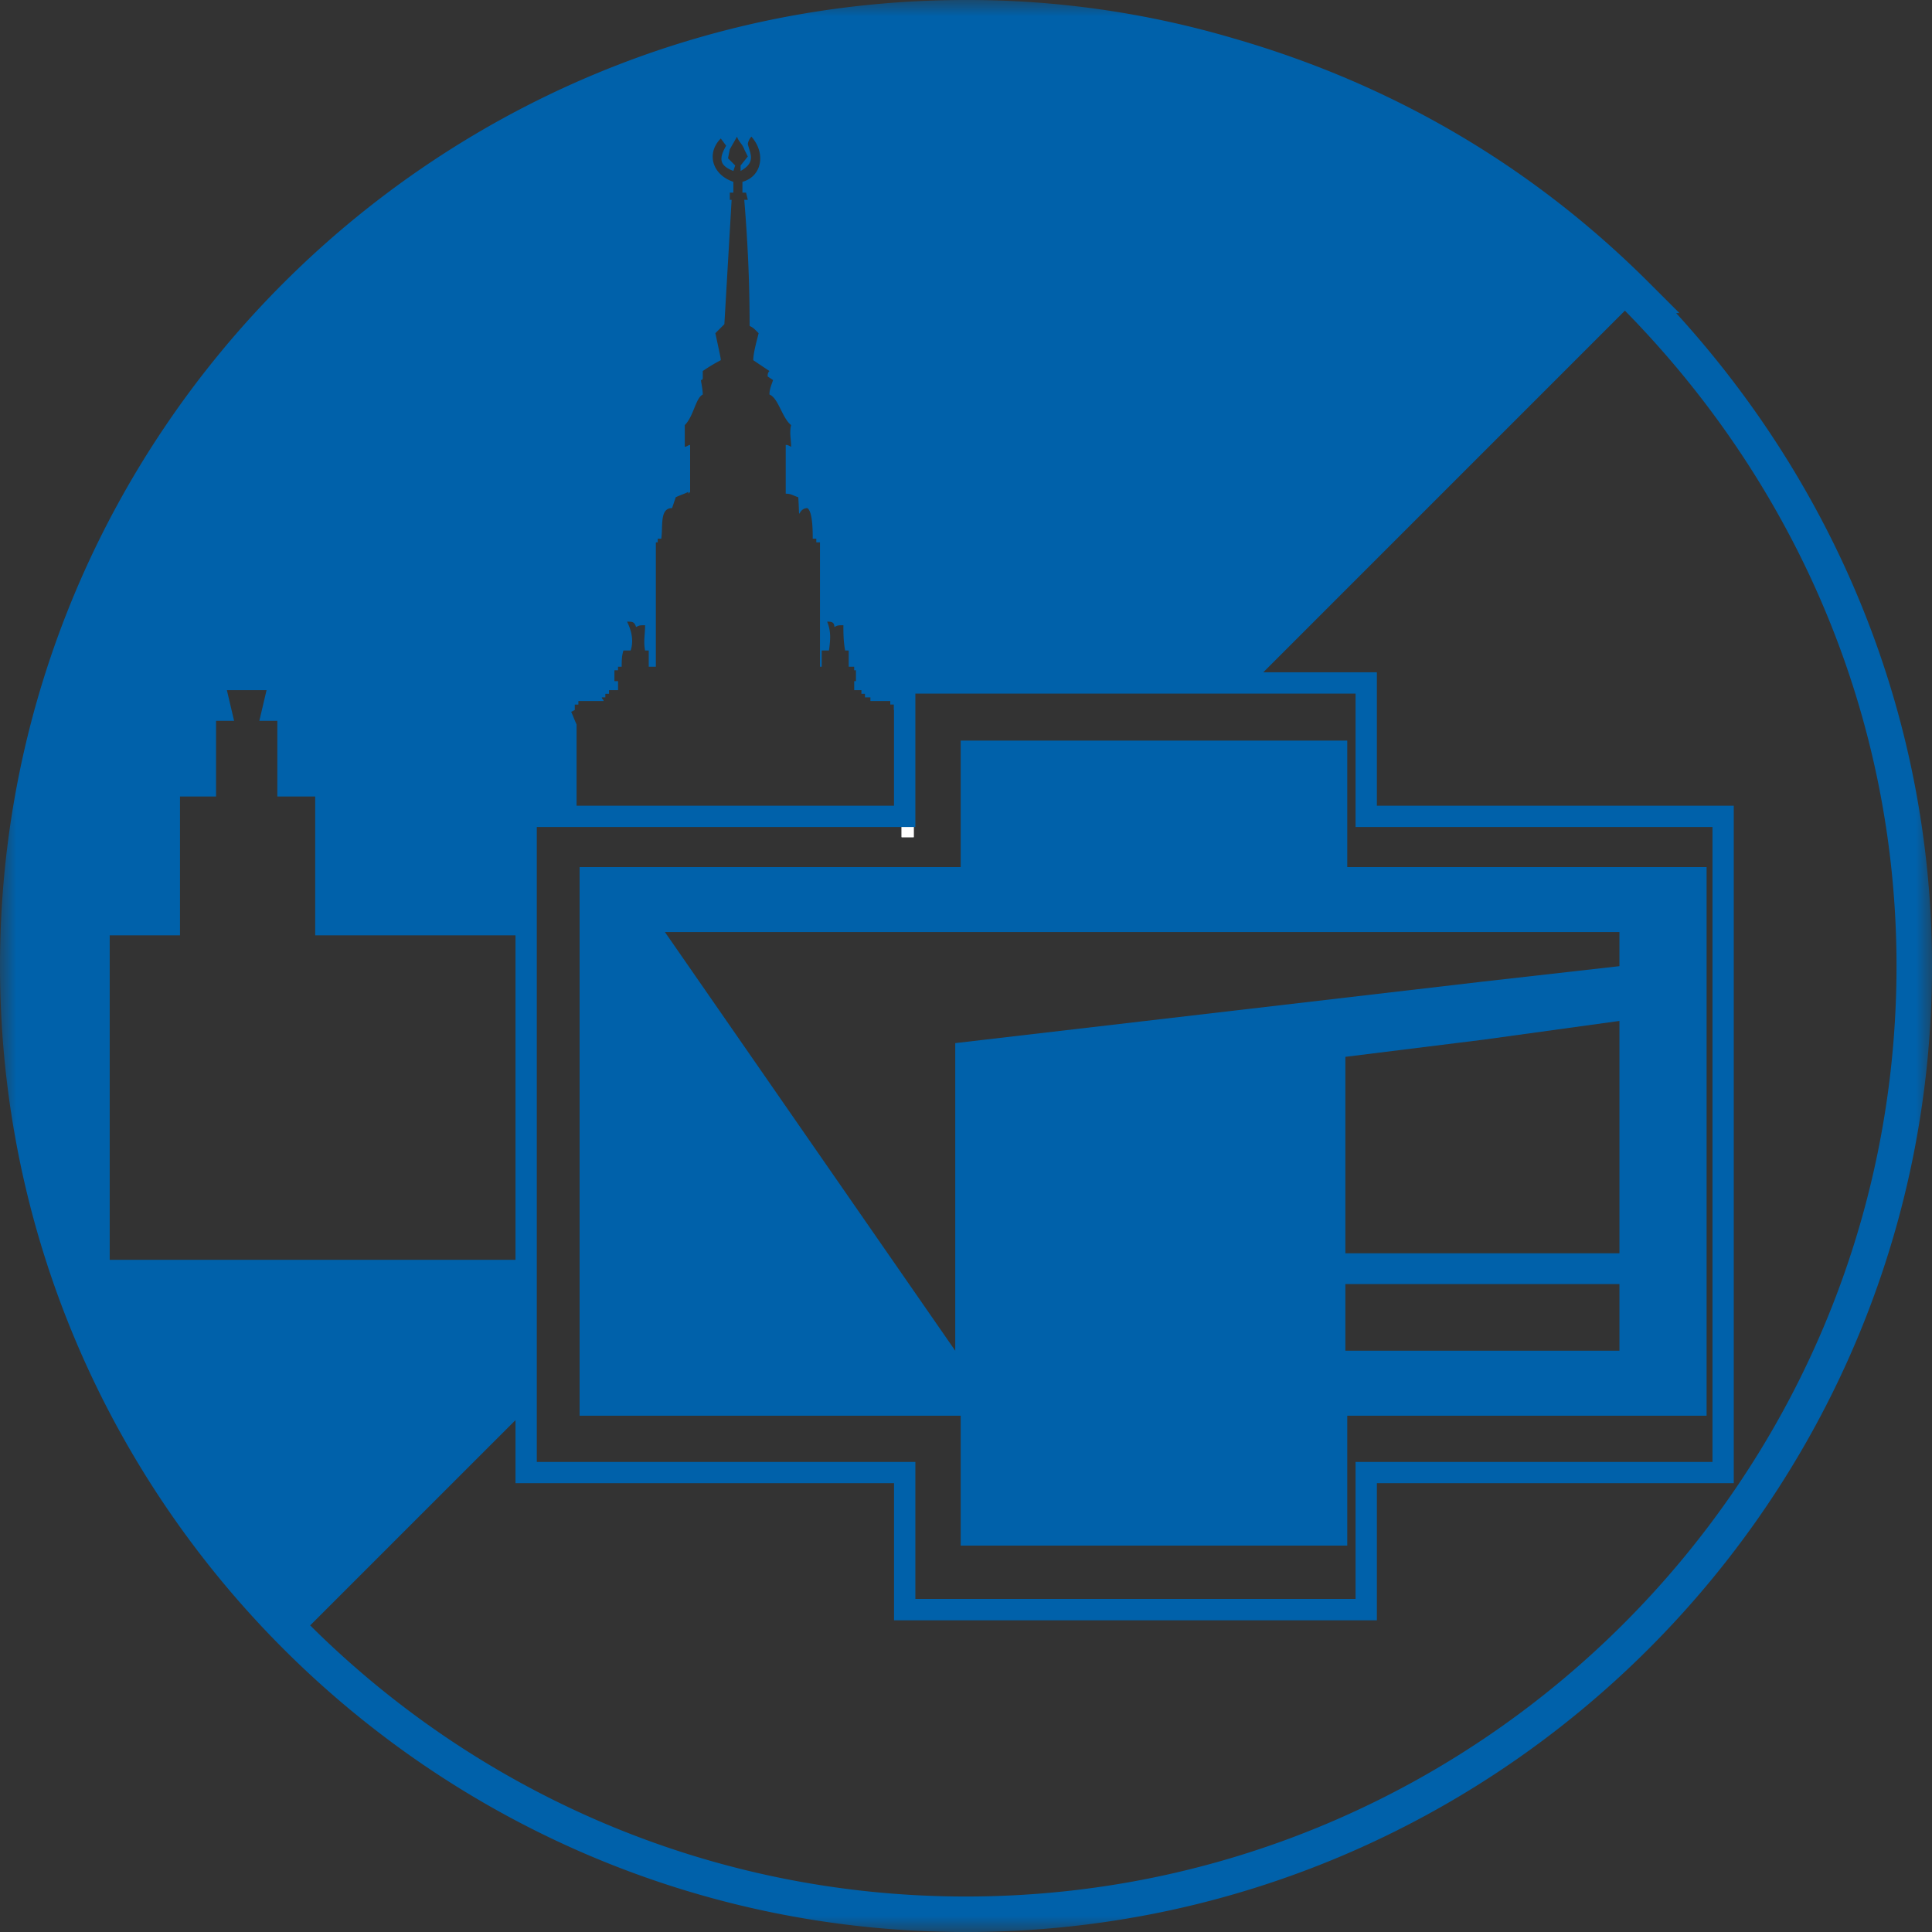<svg width="60" height="60" xmlns="http://www.w3.org/2000/svg" xmlns:xlink="http://www.w3.org/1999/xlink"><rect width="100%" height="100%" fill="#333333" stroke="none"/><defs><path id="a" d="M0 0h60v60H0z"/></defs><g fill="none" fill-rule="evenodd"><path d="M28 26h.376v-3c-.124.126-.27.254-.376.363V26z" fill="#FFF"/><path d="M28 26h.376v-3c-.124.126-.27.254-.376.363V26z" fill="#FFF"/><mask id="b" fill="#fff"><use xlink:href="#a"/></mask><path d="M52.054 9.723h.102l-.941-.94c-3.6-3.602-7.936-6.155-12.884-7.585A29.173 29.173 0 0 0 30 0C13.458 0 0 13.457 0 29.999 0 46.542 13.458 60 30 60s30-13.458 30-30.001c0-7.499-2.812-14.65-7.946-20.276zm1.129 15.96v19.718H42.098v4.255H28.427v-4.255H16.671V25.683h11.756v-4.142h13.671v4.142h11.085zM17.85 22.05v-.168h.112v-.111h.783c0-.056-.055-.056-.055-.114h.11v-.11h.114v-.113h.28v-.28h-.113v-.338h.112v-.11h.114c0-.169 0-.337.055-.505h.223c.113-.336 0-.672-.111-.895.168 0 .224 0 .28.167.111-.055.111-.055.28-.055 0 .28-.056.504 0 .783h.113v.504h.221v-3.862h.058v-.114h.11c.058-.391-.056-.95.336-.95l.113-.336c.112-.056.28-.11.393-.167v.056l.054-.056v-1.458c-.054 0-.11.058-.166.058v-.673c.279-.28.335-.839.559-.951 0-.168-.056-.393-.056-.449 0 0 .056 0 .056-.056v-.224a5.14 5.14 0 0 1 .56-.337c0-.054 0-.054-.169-.838l.28-.28.225-3.862h-.056v-.224h.11v-.335c-.671-.226-.84-.898-.39-1.346l.166.224c-.223.391-.223.614.225.784l.056-.17-.223-.223.056-.28.224-.392c.055.169.168.225.224.392l.111.224-.224.28v.169c.505-.28.28-.56.224-.84a.43.43 0 0 1 .112-.225c.45.505.336 1.233-.279 1.403v.335h.113l.054.224h-.11c.11 1.342.166 2.576.166 3.916.113.058.113.058.28.226-.055.223-.167.614-.167.838.168.114.336.225.503.337-.056.056-.056.112-.056.168l.168.112c-.055.169-.112.28-.112.449.28.112.391.728.673.95-.058.225 0 .448 0 .674-.112-.058-.112-.058-.168-.058v1.514c.168 0 .223.055.39.111.058.895-.055.337.283.337.166.11.166.726.166.949h.111v.114h.114v3.862h.054v-.504h.225c.056-.392.056-.616-.056-.895.112 0 .224 0 .224.167.11-.055.11-.055.28-.055 0 .223 0 .504.055.783h.11v.504h.17v.111h.055v.338h-.054v.28h.224v.113h.11v.11h.169v.114h.617v.11h.11v.169h.006v2.972h-9.858v-2.525c-.056-.112-.112-.277-.168-.39l.112-.057zM3.407 39.125V29.048H5.59v-4.312h1.12v-2.35h.56l-.224-.952h1.232l-.224.951h.559v2.351h1.176v4.312h6.22v10.077H3.407zm6.226 11.353l6.376-6.375v1.958h11.756v4.259H42.76v-4.26h11.084V25.022H42.76v-4.144h-3.527l11.23-11.23c5.44 5.54 8.435 12.762 8.435 20.35 0 15.938-12.964 28.9-28.898 28.9-7.939 0-15.139-3.218-20.367-8.42z" fill="#0061AA" mask="url(#b)"/><path d="M41.84 26.928V23H29.835v3.928H18v17.039h11.835V48H41.84v-4.033H53V26.928H41.84zm8.453 15.02h-8.511v-2.069h8.511v2.069zm0-3.026h-8.511v-6.101l4.284-.532 4.227-.583v7.216zm0-8.917l-4.227.478-16.4 1.912v9.553L20.65 28.946h29.643v1.06z" fill="#0061AA" mask="url(#b)"/></g></svg>
